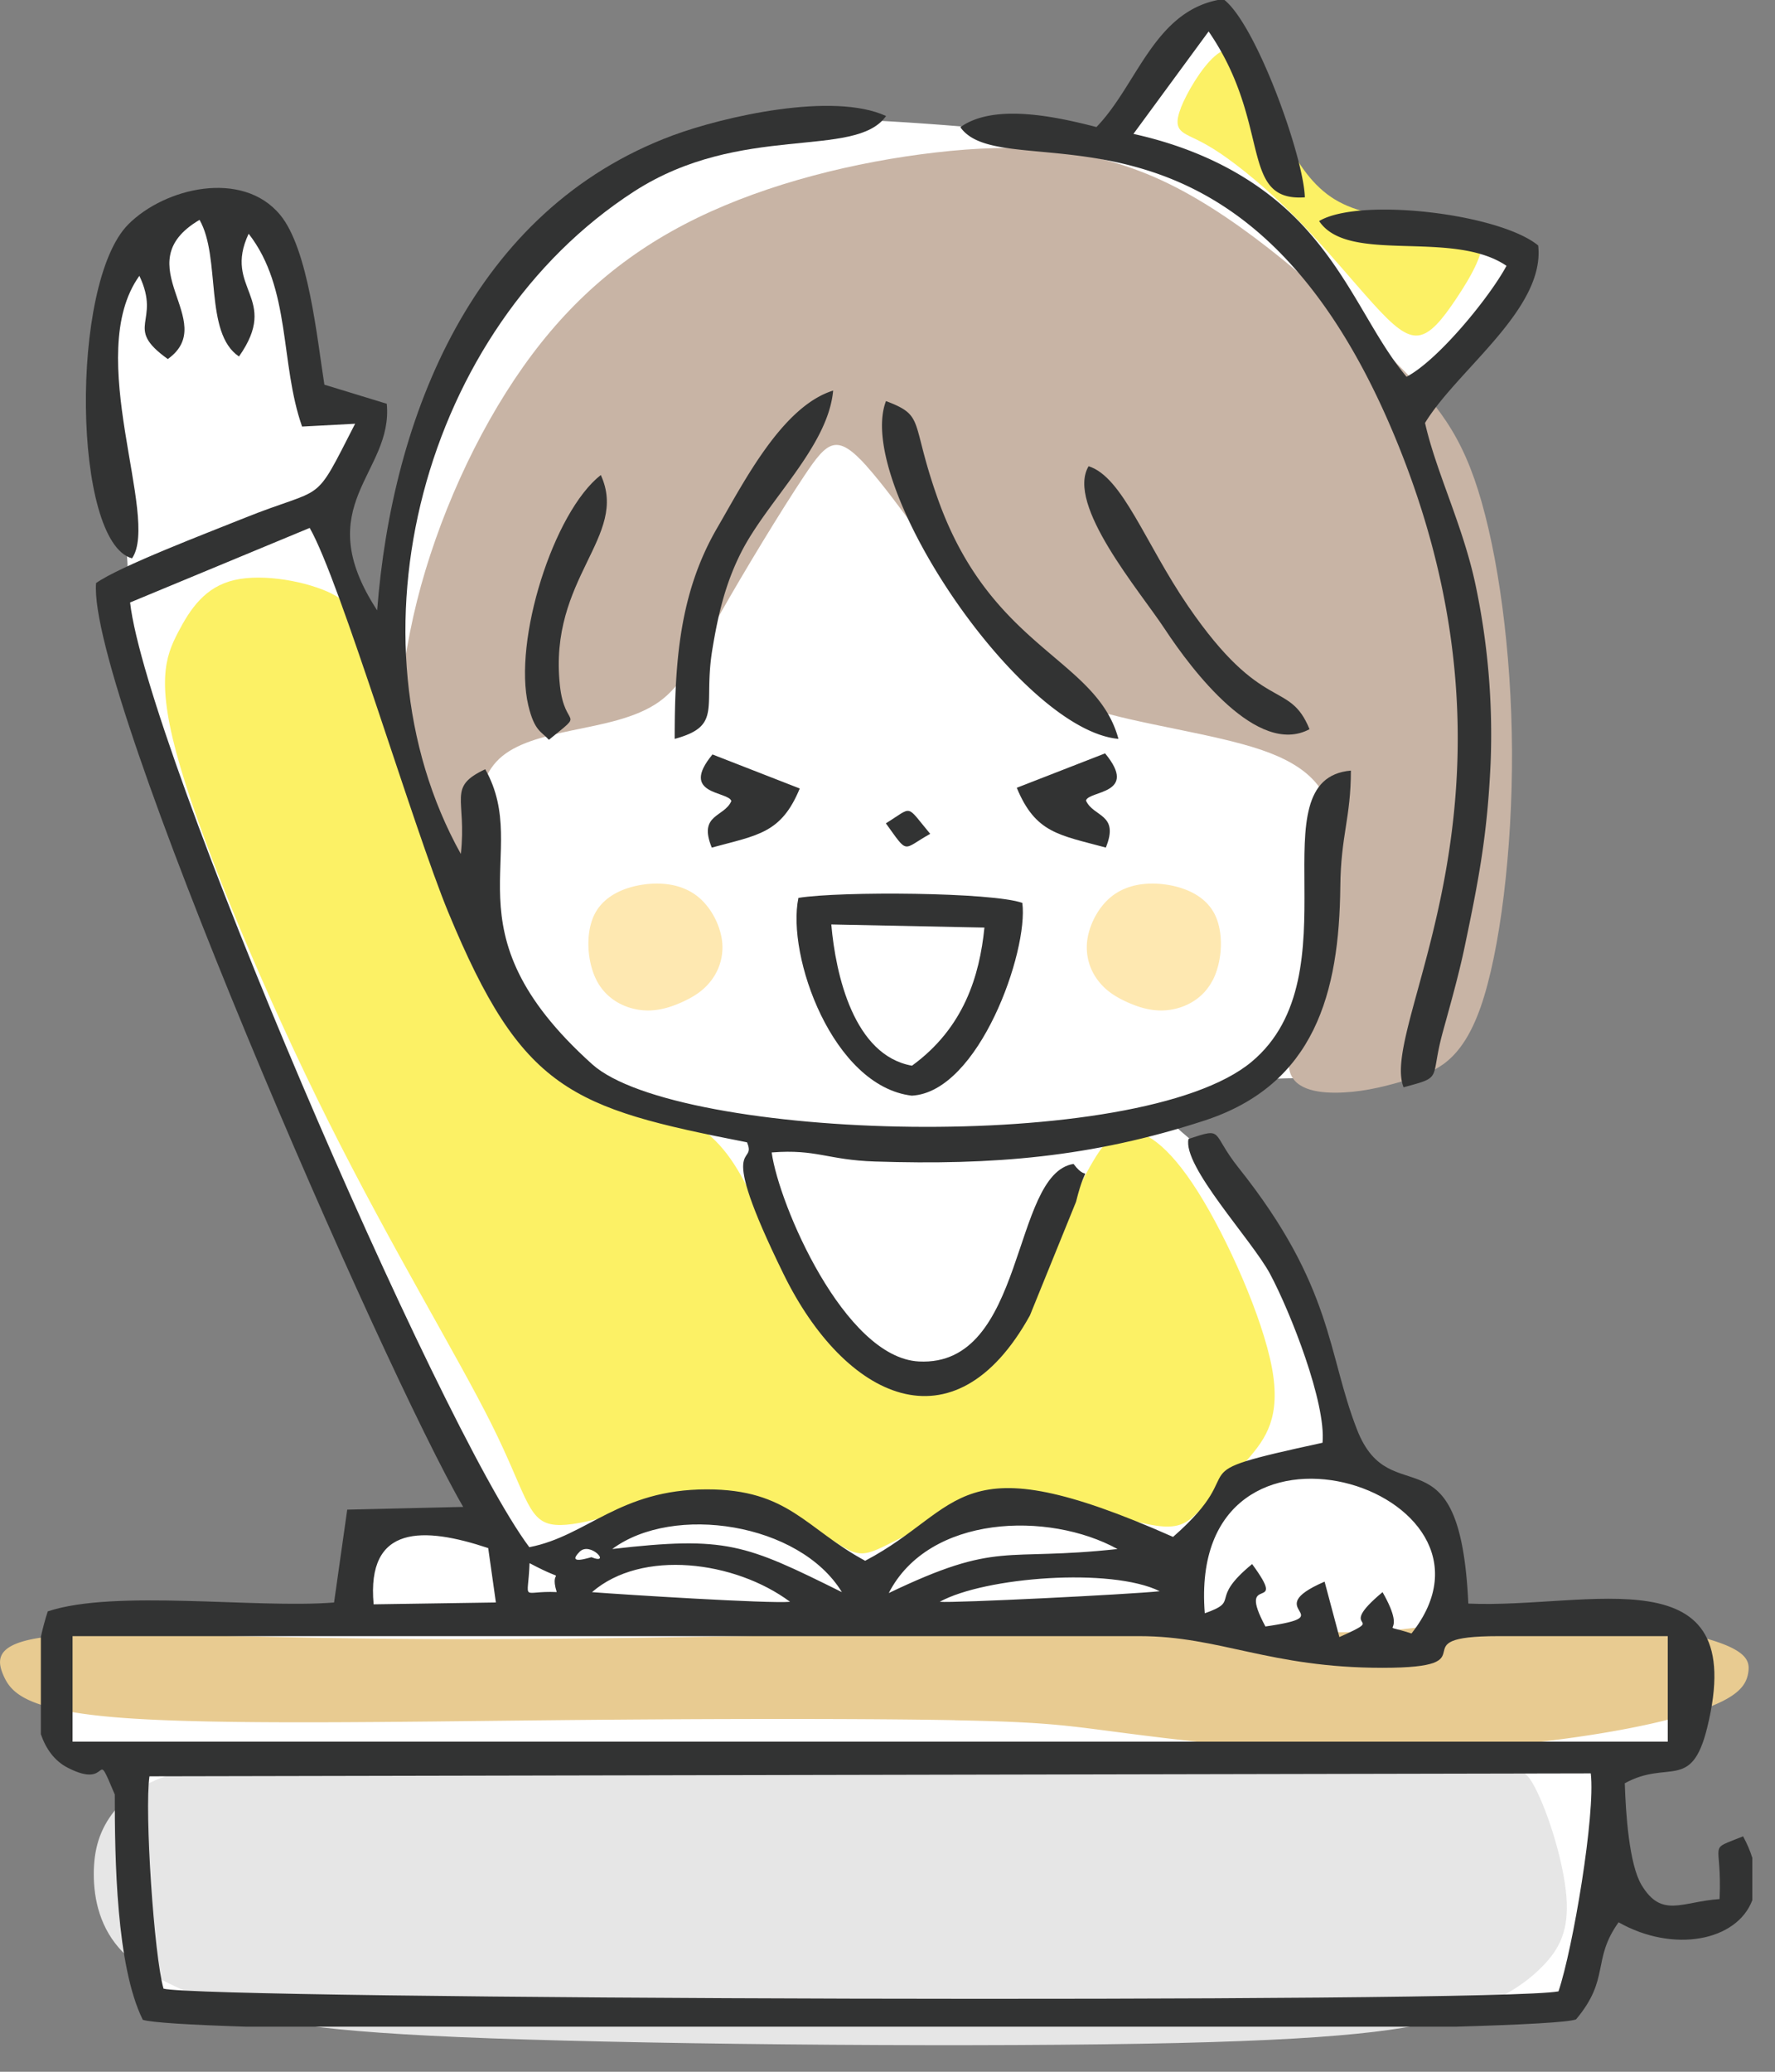 <svg width="48" height="56" fill="none" xmlns="http://www.w3.org/2000/svg"><rect width="100%" height="100%" fill="#808080" stroke="none"/><path fill-rule="evenodd" clip-rule="evenodd" d="M3.25 43.697c.79.035 2.105.035 3.138.035h2.235c.448 0 .591 0 .698-.207.106-.206.173-.622.246-1.034.072-.412.148-.822.328-1.026.18-.203.464-.198 1.03-.188.567.008 1.418.023 1.88.03.463.007.537.008.472-.106-.064-.116-.27-.346-.68-1.15-.41-.803-1.026-2.177-1.867-4.012-.841-1.835-1.908-4.134-2.947-6.615A162.273 162.273 0 015 22.236a135.326 135.326 0 01-1.509-4.4c-.303-.933-.445-1.375-.384-1.61.06-.236.324-.265.342-.812.019-.546-.21-1.61-.362-2.69A23.33 23.33 0 012.85 9.63c-.005-.918.065-1.658.309-2.228.244-.569.666-.965 1.085-1.277.42-.31.838-.538 1.325-.533.486.005 1.039.242 1.39.5.353.257.505.536.67 1.132.165.595.344 1.51.475 2.208.132.698.218 1.18.262 1.423.028.161.114.213.257.156.216-.085.648-.257.924-.238.278.018.403.225.447.449.044.222.007.46-.108.741a5.29 5.29 0 01-.496.883c-.187.28-.369.513-.441.713-.071.2-.032.369.163 1.058.196.69.546 1.902.808 2.637.26.735.433.991.522.94.088-.052.091-.412.122-1.232.028-.821.084-2.1.349-3.413.264-1.312.738-2.655 1.702-4.137.964-1.482 2.417-3.105 3.983-4.163 1.566-1.058 3.246-1.552 4.396-1.796s1.77-.239 2.686-.193c.916.047 2.128.134 3.174.235 1.047.1 1.929.21 2.446.28.52.071.674.102 1.008-.356.334-.456.846-1.399 1.267-1.981.424-.58.756-.8.993-.891.238-.093.38-.058.654.32.275.38.683 1.1 1.005 1.922.322.822.56 1.745.785 2.262.226.516.442.622.599.715.157.092.256.17 1.072.29.816.122 2.35.288 3.241.436.892.15 1.141.283 1.258.404.116.12.099.227-.279.74a57.888 57.888 0 01-1.61 2.023c-.488.592-.726.856-.906 1.078-.179.222-.3.399-.337.543-.037.145.01.256.317 1.34.306 1.086.873 3.143 1.176 4.42.303 1.279.342 1.775.33 2.576-.013.8-.077 1.902-.296 3.28a44.755 44.755 0 01-.885 4.125c-.295 1.098-.512 1.645-.622 1.917-.073.182-.326.266-.759.253-.648-.02-1.946-.063-2.658-.039-.711.022-.834.11-1.262.28-.428.17-1.16.423-1.477.617-.316.191-.22.322.061.565.28.242.743.597 1.448 1.64.705 1.042 1.653 2.771 2.173 4.01.52 1.24.613 1.992.682 2.486.07.495.116.736.288.9.172.165.47.254.791.397.32.143.664.34.966.594.302.254.56.563.721.91.16.345.224.725.218 1.063-.007.338-.085.632-.01.812.072.18.296.244 1.269.274.972.032 2.697.032 3.654.081.957.049 1.15.146 1.267.304.119.158.164.379.188.84.023.462.023 1.165.006 1.628-.017.462-.05.683-.168.8-.118.118-.322.135-.66.143-.34.009-.815.009-1.056.136-.241.128-.25.384-.339 1.252a97.439 97.439 0 01-.42 3.42c-.158 1.072-.3 1.736-.797 2.022-.497.285-1.347.189-3.695.142-2.346-.05-6.19-.05-11.192-.05-5 0-11.16 0-15.127-.008-3.968-.008-5.745-.023-6.768-.062-1.023-.038-1.29-.097-1.454-.59-.164-.491-.223-1.416-.282-2.425-.059-1.01-.118-2.104-.165-2.759-.046-.652-.08-.862-.263-.968-.184-.105-.517-.105-.878-.14-.36-.035-.749-.104-.904-.419-.155-.314-.079-.873-.062-1.421s-.029-1.085.047-1.435c.074-.35.268-.51.5-.556.232-.046.501.023 1.292.059l.003.003z" fill="#fff"/><path fill-rule="evenodd" clip-rule="evenodd" d="M25.829 46.497c-2.34-.044-6.427-.044-10.835 0-4.408.044-9.137.13-11.71-.065-2.57-.196-2.984-.67-3.191-1.146-.207-.476-.207-.952 1.563-1.078 1.77-.128 5.308.093 10.733.098 5.426.005 12.74-.204 17.055-.253 4.315-.048 5.633.064 6.789.066 1.156 0 2.154-.111 2.948-.257.794-.147 1.387-.327 2.687-.254 1.301.072 3.309.397 4.347.703 1.038.307 1.105.597 1.063.888-.042.289-.194.58-.92.886-.726.306-2.026.63-3.81.881a39.825 39.825 0 01-6.325.382c-2.28-.054-4.578-.343-6.02-.531-1.445-.189-2.035-.274-4.375-.318l.002-.002z" fill="#E8CB91"/><path fill-rule="evenodd" clip-rule="evenodd" d="M10.401 47.564c-1.647-.05-3.65-.034-4.966.201-1.316.236-1.946.688-2.34 1.184-.397.497-.559 1.033-.559 1.706s.162 1.478.79 2.116c.631.637 1.729 1.108 2.843 1.486 1.114.379 2.245.663 7.114.84 4.87.176 13.478.244 18.54.126 5.063-.118 6.58-.42 7.672-.79 1.093-.372 1.757-.811 2.218-1.284.462-.47.72-.975.646-1.889-.074-.913-.48-2.237-.853-2.95-.372-.713-.711-.812-5.185-.787-4.473.025-13.081.177-18.032.194-4.95.017-6.241-.101-7.888-.152v-.001z" fill="#E6E6E6"/><path fill-rule="evenodd" clip-rule="evenodd" d="M8.978 16.049c-.662-.33-1.849-.554-2.64-.37-.791.183-1.19.773-1.526 1.419-.336.648-.61 1.35.069 3.648.68 2.297 2.31 6.188 4.013 9.592 1.704 3.402 3.48 6.319 4.394 8.15.916 1.832.97 2.58 1.61 2.711.64.132 1.866-.355 2.955-.563 1.089-.209 2.043-.141 2.843.1.801.245 1.447.663 1.871.934.425.271.626.392 1 .271s.918-.484 1.758-.787c.838-.303 1.969-.547 3.083-.473 1.114.074 2.214.468 2.868.56.656.095.865-.11 1.21-.457.345-.347.823-.833 1.278-1.364.455-.532.885-1.108.63-2.457-.254-1.35-1.193-3.474-2.002-4.753-.809-1.282-1.488-1.72-1.985-1.632-.5.09-.816.707-1.426 1.89-.609 1.185-1.51 2.935-2.255 3.906-.745.97-1.335 1.162-2.232.71-.897-.453-2.1-1.548-2.884-2.579-.784-1.03-1.15-1.996-1.593-2.766-.443-.77-.964-1.348-2.117-1.798-1.153-.451-2.936-.776-4.37-2.868-1.435-2.094-2.52-5.954-3.134-8.103-.614-2.15-.753-2.587-1.418-2.918v-.003zM31.932 2.916c.162-.412.558-1.084.914-1.394.355-.31.672-.259.972.19.3.448.585 1.292.934 2.012.349.718.762 1.312 1.343 1.666.582.355 1.332.47 2.126.522.794.052 1.633.04 1.82.424.188.383-.276 1.162-.662 1.739-.386.577-.696.953-1.025.992-.328.039-.68-.259-1.229-.866-.55-.607-1.3-1.522-2.061-2.296-.762-.774-1.537-1.404-2.065-1.76-.526-.354-.804-.431-.98-.546-.174-.116-.247-.269-.085-.68l-.002-.003z" fill="#FCF165"/><path fill-rule="evenodd" clip-rule="evenodd" d="M23.437 12.602c.81.902 2.18 2.93 3.165 4.239.986 1.308 1.588 1.898 2.895 2.319 1.306.42 3.318.67 4.608 1.108 1.29.44 1.856 1.068 1.979 2.135.123 1.068-.196 2.575-.563 3.814-.368 1.24-.784 2.213-.644 2.74.14.526.836.605 1.465.572.628-.034 1.191-.18 1.828-.375s1.347-.441 1.871-1.936c.523-1.495.86-4.242.847-6.93-.014-2.687-.375-5.318-.917-7.038-.543-1.72-1.266-2.533-2.702-3.92-1.436-1.388-3.584-3.35-5.67-4.367-2.087-1.017-4.112-1.093-6.294-.842-2.181.252-4.521.832-6.446 1.767-1.925.935-3.437 2.224-4.713 4.028-1.276 1.805-2.317 4.123-2.87 6.33-.28 1.12-.433 2.21-.523 3.245.157.41.31.82.455 1.2.506 1.32.93 2.29 1.376 3.293-.05-.623.059-1.148.158-1.615.175-.816.324-1.45.76-1.86.437-.41 1.158-.597 1.973-.767.814-.17 1.717-.325 2.344-.77.627-.444.976-1.18 1.647-2.365.672-1.186 1.667-2.824 2.289-3.754.622-.932.871-1.156 1.682-.254v.003zm-8.27 16.567c-.11-.43-.56-1.097-1.044-1.817.335.687.635 1.235.937 1.669.035.05.07.1.106.148z" fill="#C8B4A5"/><path fill-rule="evenodd" clip-rule="evenodd" d="M16.135 26.503c-.261-.505-.31-1.28-.059-1.785.251-.504.803-.736 1.334-.81.532-.074 1.046.012 1.429.303.383.29.635.79.688 1.227a1.47 1.47 0 01-.31 1.085c-.213.273-.49.44-.813.582-.322.14-.691.252-1.113.192-.42-.06-.896-.291-1.157-.796l.001.002zm16.657 0c.261-.505.31-1.28.059-1.785-.251-.504-.803-.736-1.335-.81-.533-.074-1.047.012-1.43.303-.382.29-.635.79-.687 1.227a1.47 1.47 0 00.31 1.085c.212.273.489.44.81.582.323.14.692.252 1.113.192.421-.06.897-.291 1.158-.796l.002.002z" fill="#FEE8B1"/><path fill-rule="evenodd" clip-rule="evenodd" d="M22.48 24.988l4.141.085c-.13 1.296-.55 2.708-1.959 3.733-1.569-.278-2.063-2.448-2.182-3.818zm-.889-.717c-.327 1.568.93 5.09 3.066 5.345 1.816-.097 3.16-3.91 2.989-5.21-.8-.29-4.913-.32-6.055-.136v.001zm2.365-2.016c.622.86.433.71 1.199.284-.675-.806-.454-.745-1.199-.284zm5.948.655c.375-.918-.338-.819-.537-1.271.077-.274 1.438-.162.517-1.275l-2.388.93c.507 1.228 1.143 1.273 2.408 1.616zm-10.657-.001c-.37-.907.335-.81.53-1.256-.075-.271-1.42-.16-.51-1.26l2.36.92c-.5 1.214-1.13 1.258-2.38 1.598v-.002z" fill="#323333"/><path fill-rule="evenodd" clip-rule="evenodd" d="M42.145 53.827c-1.726.328-36.71.22-37.723-.074-.257-.885-.517-4.8-.38-5.739l38.976-.079c.13 1.105-.48 4.725-.873 5.892zm5.242-3.603v1.137c-.416 1.104-2.129 1.44-3.617.599-.73 1.023-.221 1.52-1.151 2.625-.216.078-1.413.143-3.257.197h-32.7c-1.547-.05-2.56-.112-2.8-.186-.72-1.45-.758-4.358-.758-6.09-.583-1.388-.057-.096-1.274-.725-.359-.185-.588-.51-.725-.905v-2.63c.056-.256.122-.492.187-.69 1.809-.604 5.633-.071 7.742-.24l.356-2.51 3.136-.074C10.386 37.06 2.35 18.682 2.598 15.76c.652-.46 3.05-1.37 3.975-1.744 2.282-.92 1.864-.288 3.03-2.562l-1.434.076c-.604-1.717-.29-3.73-1.445-5.212-.704 1.5.863 1.717-.261 3.318-.95-.634-.484-2.677-1.067-3.693-2.041 1.202.57 2.738-.858 3.762-1.22-.871-.165-.979-.769-2.249-1.533 2.136.562 6.528-.198 7.636-1.602-.432-1.691-7.429-.103-9.026.987-.994 3.086-1.489 4.106-.26.765.92 1 3.34 1.198 4.592l1.687.516c.182 1.888-2.128 2.725-.26 5.584.404-5.212 2.576-10.828 8-12.84 1.38-.51 4.33-1.182 5.762-.522-.831 1.179-3.923.171-6.815 2.04-5.714 3.69-7.92 12.09-4.684 17.907.167-1.509-.383-1.802.66-2.29 1.293 2.303-1.178 4.316 2.891 7.973 2.296 2.064 14.793 2.467 17.832-.064 2.84-2.365.077-7.644 2.686-7.873 0 1.28-.273 1.75-.286 3.139-.029 2.852-.68 5.343-3.671 6.32-3.063.999-5.731 1.21-8.908 1.108-1.303-.042-1.571-.34-2.798-.245.193 1.407 1.968 5.547 3.98 5.65 2.912.15 2.489-5.07 4.183-5.34.44.59.376-.218.067 1.025l-1.247 3.071c-2.052 3.706-5.011 2.247-6.66-1.115-1.883-3.84-.701-2.88-.99-3.565-4.77-.932-6.082-1.398-8.076-6.212-.944-2.279-2.921-8.95-3.75-10.395l-4.857 2.015c.442 3.897 8.322 22.227 10.796 25.536 1.573-.305 2.426-1.561 4.796-1.563 2.22-.002 2.668 1.056 4.286 1.93 2.685-1.41 2.414-3.265 8.326-.645 2.281-1.996-.134-1.641 4.042-2.545.1-1.07-.86-3.518-1.42-4.566-.491-.916-2.37-2.91-2.204-3.646.98-.325.59-.18 1.35.774 2.573 3.229 2.394 5.005 3.208 7.085.912 2.331 2.783-.188 3.009 4.7 3.258.147 7.64-1.412 6.457 3.363-.426 1.72-1.051.846-2.226 1.494.025.804.116 2.193.455 2.753.546.903 1.085.447 2.108.377.075-1.632-.359-1.289.636-1.696.113.207.195.404.253.592l-.002-.005zM1.962 44.225h28.854c2.173 0 3.521.856 6.57.856 3.05 0 .317-.856 3.142-.856H45.1v2.852H1.105h.857v-2.852zm11.24-2.38l.208 1.47-3.306.05c-.2-2.17 1.364-2.098 3.098-1.52zm12.21 1.452c1.216-.67 4.637-.935 5.95-.286-.79.085-5.574.323-5.95.286zm4.81-1.427c-3.124.342-3.195-.243-6.188 1.191 1.085-2.119 4.322-2.217 6.187-1.19zm-13.665 0c1.65-1.227 5.066-.708 6.21 1.166-2.62-1.3-3.13-1.522-6.21-1.166zm4.807 1.427c-.572.052-4.46-.192-5.355-.261 1.347-1.17 3.866-.846 5.355.26zm-7.044-1.045c1.16.616.5.035.735.782-.996-.044-.774.308-.735-.782zm18.26 1.354c-.498-6.248 8.677-3.35 5.59.547-1.048-.337-.028.202-.783-1.117-1.344 1.12.236.592-1.167 1.214l-.4-1.498c-1.831.79.538.903-1.6 1.212-.816-1.517.659-.3-.36-1.687-1.203.986-.283.98-1.28 1.33zm-16.905-1.663c.288-.288.875.371.317.148-.007-.004-.701.237-.317-.148z" fill="#323333"/><path fill-rule="evenodd" clip-rule="evenodd" d="M30.65 3.62L32.684.85c1.728 2.508.806 4.608 2.602 4.484C35.254 4.245 33.992.71 33.112 0h-.179c-1.737.348-2.194 2.316-3.283 3.434-1.13-.292-2.776-.642-3.68.004 1.21 1.722 7.729-1.675 11.87 8.661 3.814 9.52-.561 15.593.116 17.29 1.094-.293.7-.185 1.064-1.505.199-.725.421-1.504.583-2.27.393-1.87.617-3.055.706-4.972a19.535 19.535 0 00-.418-4.883c-.345-1.588-1.056-3.004-1.355-4.327.875-1.438 3.253-3.081 3.06-4.797-1.052-.864-4.831-1.31-5.924-.66.79 1.18 3.594.211 5.067 1.21-.445.833-1.844 2.551-2.703 2.999-.946-1.125-1.482-2.65-2.78-4.062-1.205-1.308-2.813-2.107-4.607-2.503zm-.405 16.352c-.597-2.2-3.449-2.41-4.896-6.522-.739-2.094-.324-2.205-1.39-2.609-.86 2.237 3.62 8.89 6.286 9.131zm-12 0c1.307-.355.764-.86 1.017-2.408.148-.9.34-1.77.784-2.64.714-1.403 2.348-2.855 2.484-4.367-1.375.429-2.405 2.457-3.137 3.715-1.02 1.756-1.148 3.625-1.148 5.702v-.002z" fill="#323333"/><path fill-rule="evenodd" clip-rule="evenodd" d="M35.413 19.712c-.553-1.36-1.264-.377-3.285-3.33-1.168-1.706-1.768-3.49-2.69-3.78-.617 1.04 1.38 3.366 2.063 4.404.728 1.104 2.504 3.46 3.912 2.704v.002zm-20.571.286c1.012-.828.43-.254.299-1.47-.315-2.912 1.872-4.022 1.106-5.688-1.283 1.004-2.377 4.483-1.96 6.23.168.697.35.697.555.926v.002z" fill="#323333"/></svg>